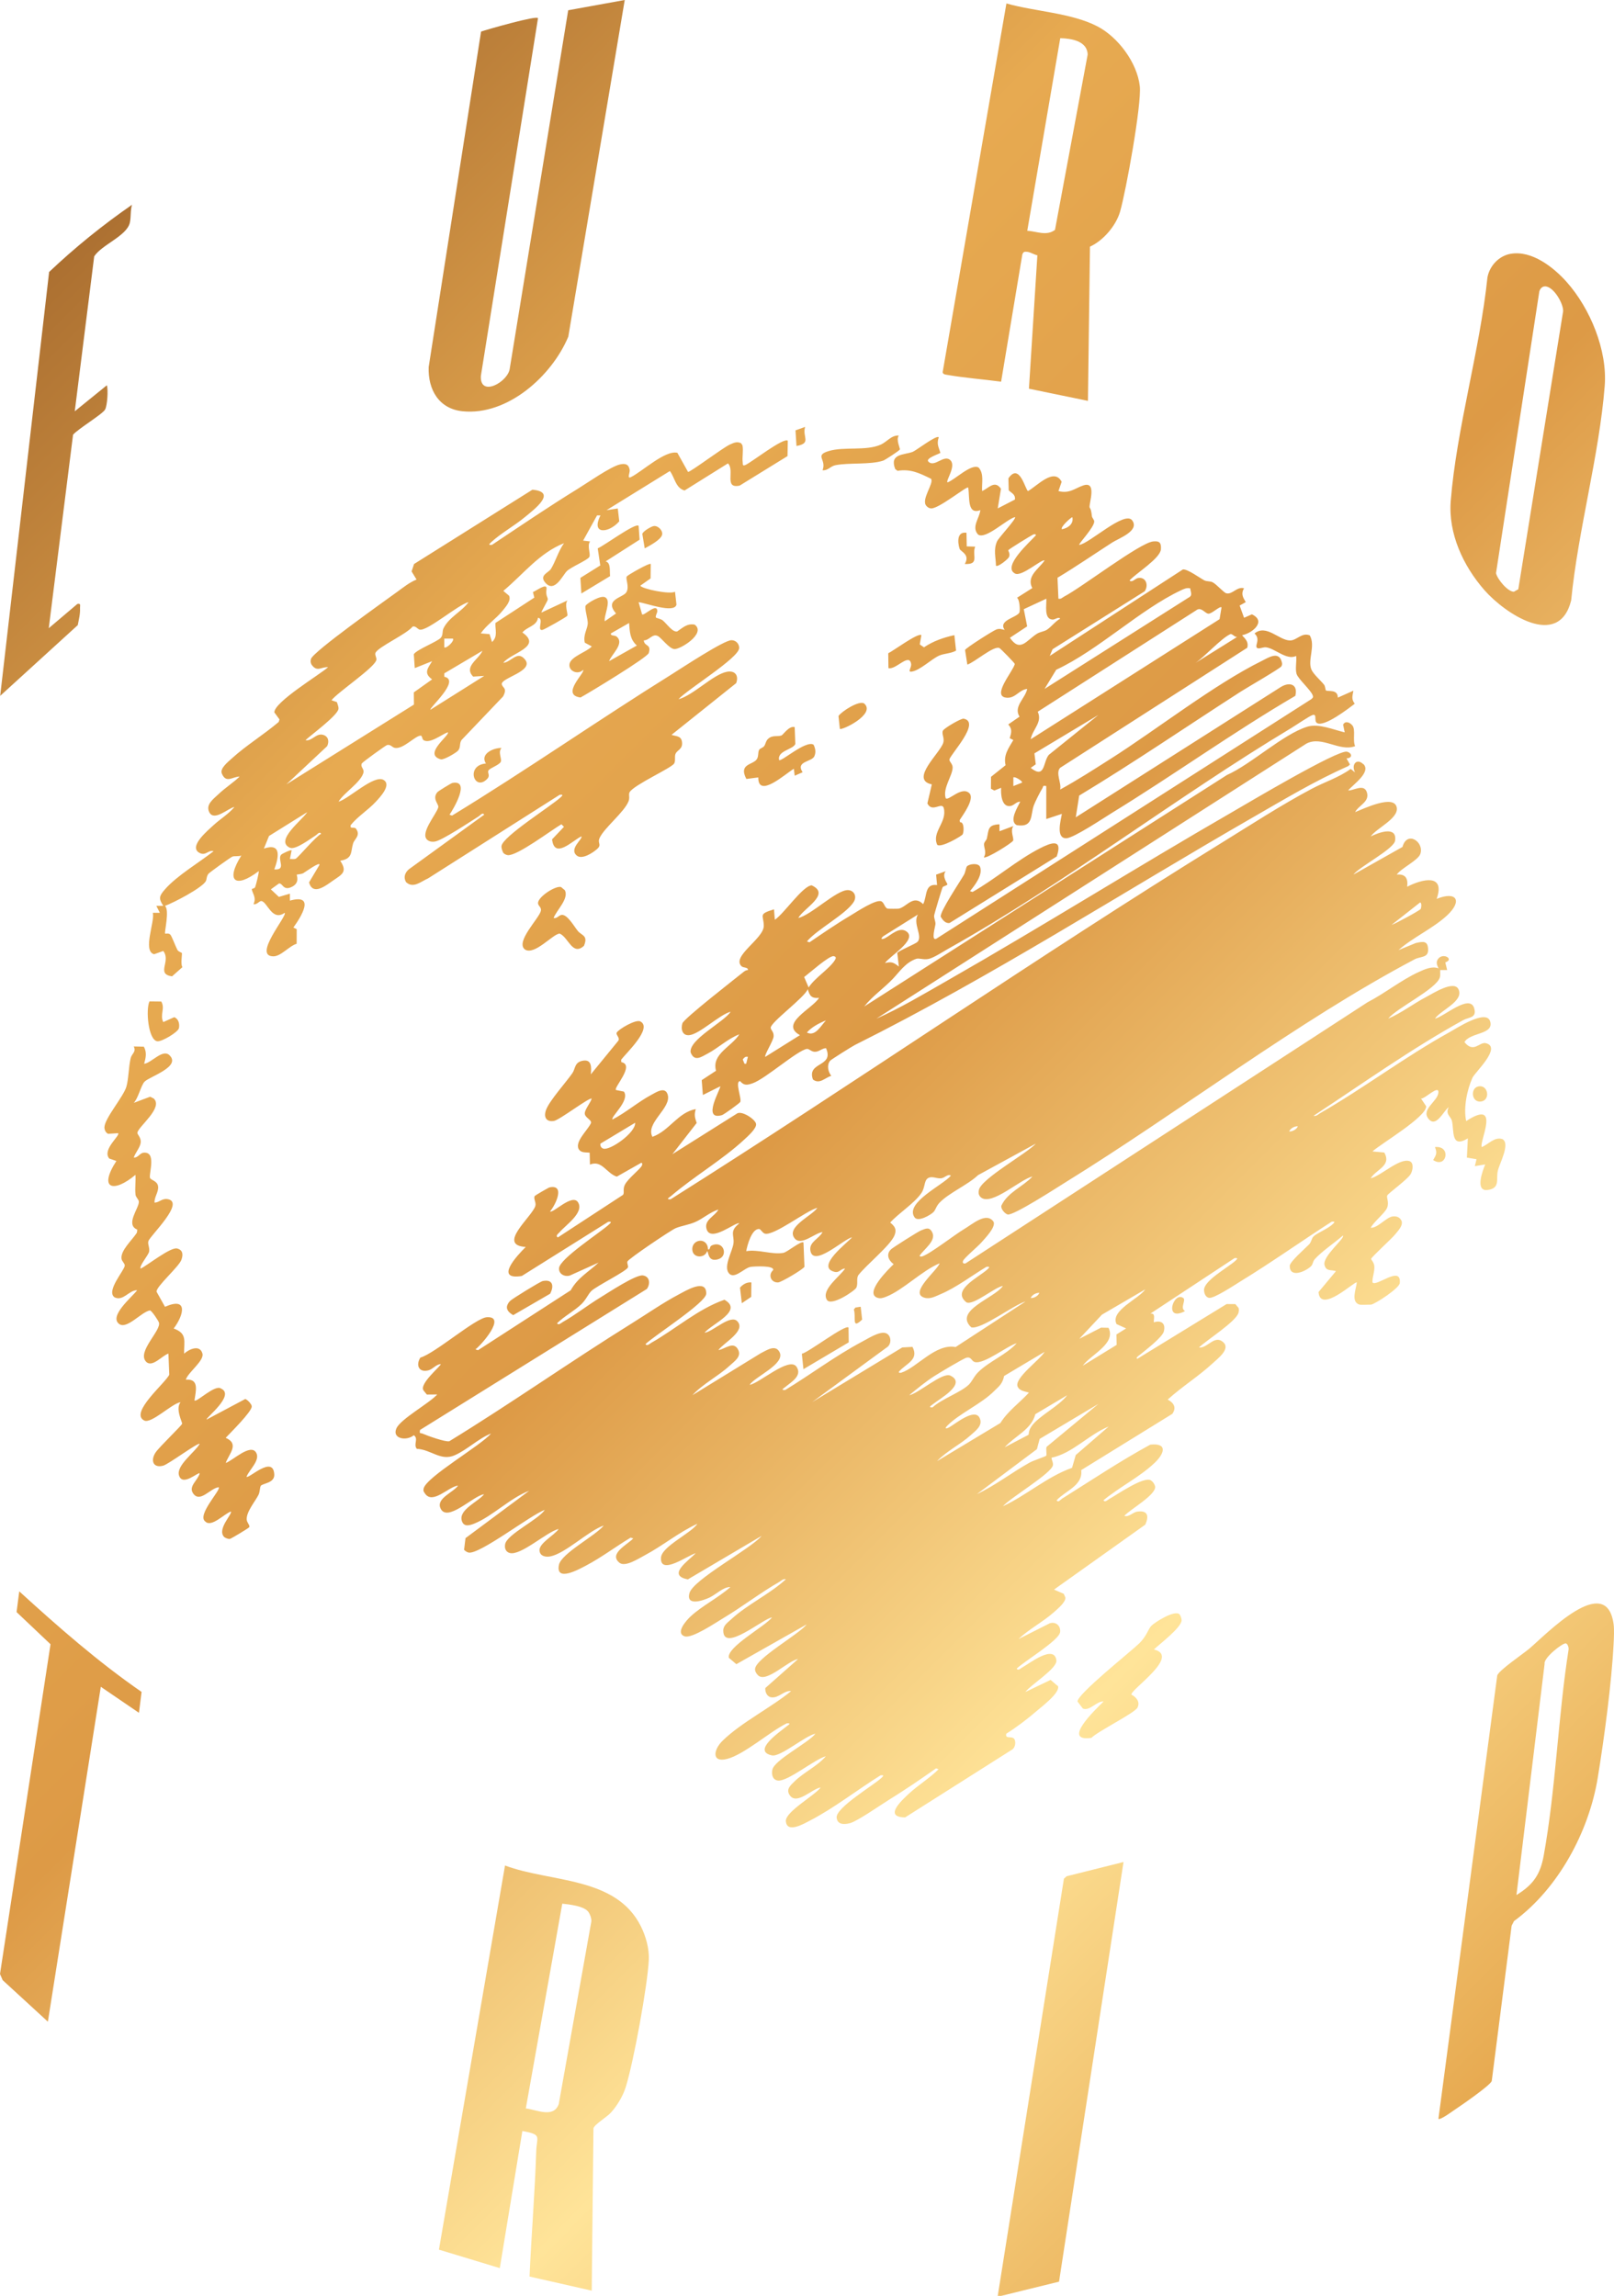 <?xml version="1.0" encoding="UTF-8"?>
<svg id="Layer_1" data-name="Layer 1" xmlns="http://www.w3.org/2000/svg" xmlns:xlink="http://www.w3.org/1999/xlink" viewBox="0 0 733.15 1042.78">
  <defs>
    <style>
      .cls-1 {
        fill: url(#linear-gradient);
      }
    </style>
    <linearGradient id="linear-gradient" x1="732.92" y1="890.15" x2="-5.7" y2="151.53" gradientUnits="userSpaceOnUse">
      <stop offset="0" stop-color="#e7aa51"/>
      <stop offset=".24" stop-color="#ffe499"/>
      <stop offset=".51" stop-color="#dd9a46"/>
      <stop offset=".76" stop-color="#e7aa51"/>
      <stop offset="1" stop-color="#ac7031"/>
    </linearGradient>
  </defs>
  <path class="cls-1" d="M732.98,737.75c.31,2.3.12,6.22,0,8.67-.89,17.89-4.26,42.89-7.2,60.97-3.98,24.48-17.93,50.43-38.07,65.18l-1.06,2.09-9.04,70.56c-.86,2.1-13.98,11.14-16.88,13.07-1.15.77-6.51,4.74-7.34,4.08l26.73-201.44c1-2.48,11.69-9.7,14.62-12.17,7.39-6.22,34.95-35.13,38.24-11.02ZM688.85,860.71c7.56-4.64,10.8-9.24,12.38-17.95,5.49-30.33,6.49-63.03,11.3-93.61.1-.87-.44-2.57-1.25-2.73-1.44-.29-10.2,6.57-9.65,9.25l-12.79,105.04ZM454.79,1042.78l26.27-6.46,29.29-190.6-25.86,6.47-1.22,1.14-30.05,189.45h1.58ZM619.29,347c3.74,3.71-4.77,9.39-6.89,12.02,2.53.13,7.26-3.3,8.53.95s-3.76,5.77-5.38,8.89c3.69-1.44,18.04-8.41,18.94-1.91.68,4.89-9.32,9.3-11.84,12.95,3.4-1.69,12.05-5,11.06,1.93-.55,3.79-16.09,11.76-18.94,15.41l22.3-12.56c2.06-7.6,9.94-2.29,8.12,3.14-1,2.98-8.74,6.51-10.72,9.42,4.03-.39,5.19,1.8,4.73,5.52,6.57-3.42,17.51-6.24,13.39,5.51,8.98-3.66,11.91.82,4.74,7.5-6.29,5.87-15.55,9.99-22.07,15.76l7.83-3.2c3.52-.81,5.63-1.1,5.62,3.22-.02,3.53-3.55,2.81-6.11,4.16-53.38,28.23-106.73,69.24-158.72,101.36-3.76,2.33-23.58,15.19-26.17,14.54-1.2-.31-3.26-2.59-2.83-4.04,2.86-6.05,9.67-8.51,14.09-13.18-5.32,1.05-18.38,13.37-23.32,9.52-1.13-.96-1.27-2.04-.99-3.43,1-5.07,21.73-16.55,25.89-21.07l-26.26,14.32c-4.72,4.47-13.13,8.01-17.47,12.48-1.59,1.64-1.8,3.3-2.79,4.3-1.22,1.25-7.21,4.87-8.7,2.25-4.25-6.56,13.11-14.57,16.61-18.78-1.38-.96-2.75,1-4.4,1.19-2.24.26-4.2-1.26-6.16.04-1.66,1.25-1.15,4.2-2.84,6.66-3.2,4.69-10.28,9.11-14.17,13.4,2.11,1.73,3.07,3.1,1.93,5.88-1.91,4.65-13.11,13.61-16.51,18.17-.84,1.74.02,3.79-.79,5.52-.66,1.41-11.49,8.73-13.41,5.52-2.76-4.61,6.05-10.66,8.28-14.19-2.14.04-2.47,2.13-4.94,1.46-8.51-2.32,6.02-13.19,8.1-15.64-3.54.57-17.81,14.13-18.94,5.85-.52-3.79,4-5.22,5.54-8.22-3.43.29-9.73,6.53-12.68,2.83-4.1-5.16,8.13-10.35,10.32-13.86-4.92,1.21-19.78,12.89-23.86,11.71-1.08-.31-1.84-2.01-2.52-2.08-3.4-.31-5.49,7.44-5.92,10.06,5.37-.97,11.83,1.72,16.91.75,1.7-.32,8.18-5.7,9.09-4.69l.45,11.02c-.59,1.15-10.47,7.03-11.95,7.11-3.23.18-4.72-3.4-2.3-5.56.83-2.24-8.63-1.75-10.2-1.5-2.98.48-7.52,6.01-9.96,2.79s1.79-9.95,2.18-13.57-1.96-5.39,2.61-8.96c-1.29-1.07-12.95,8.94-14.84,2.58-1.25-4.21,3.74-5.75,5.38-8.89-3.79,1.18-6.92,4.08-10.49,5.66-3.01,1.33-6.46,1.74-8.99,2.84-2.19.95-21.39,13.86-21.85,15.11-.29.79.45,1.9.23,2.65-.5,1.69-14.38,8.52-16.64,10.75-1.42,1.4-2.35,3.87-4.5,5.96-3.19,3.1-7.82,5.49-11.04,8.67.6,1.16,1.9-.17,2.59-.56,5.74-3.24,11.46-7.73,17.17-11.2,3.59-2.18,15.95-10.38,19.19-9.94s3.45,3.86,1.83,6.14l-103.05,64.04c-.32,2.01.17,1.22,1.1,1.64,2.05.92,10.63,3.99,12.23,3.47,28.04-17.18,54.96-36.16,82.88-53.53,6.87-4.28,14.41-9.51,21.47-13.21,2.97-1.56,12.52-7.42,12.33-.23-.11,4.02-23.64,19.07-27.56,22.84.6,1.16,1.9-.17,2.59-.56,10.98-6.21,21.21-15.36,33.23-19.56,8.91,5.02-5.76,10.97-9.03,14.99,3.75-.39,11.86-8.66,14.98-5.14,3.92,4.42-6.51,9.83-8.68,13.02,3.15-.5,7.02-4.4,9.07.03,1.4,3.03-1.89,5.13-3.96,7.05-5.16,4.77-12.1,8.2-16.92,13.41l31-19.04c2.7-1.34,6.78-4.24,8.63-.45,2.6,5.34-11.24,11.06-13.62,14.76,4.26-.53,18.09-13.12,21.33-8.13,2.65,4.08-2.45,6.85-5.04,9.06-.69.59-2.56,1.54-.15,1.43,11.67-7.07,22.78-15.51,34.85-21.9,2.69-1.42,7.9-4.79,10.7-3.97,2.56.75,2.93,4.56,1.01,6.23l-34.33,25.16,40.95-24.84,4.64-.26c3.14,5.97-3.05,7.57-6.19,11.32-.12.59.77.51,1.16.38,6.99-2.25,15.62-13.39,24.61-11.62l31.75-20.68c-5.19,1.39-20.15,12.93-24.65,11.71-8.12-7.66,10.7-13.28,14.41-18.8-3.81.62-13.2,8.86-16.52,7.5-7.19-5.51,5.56-11.4,9.44-14.99,1.02-.94,1.31-1.37-.39-1.19-6.51,3.89-13.8,9.47-20.73,12.37-2.38.99-4.79,2.47-7.48,1.66-7.17-2.16,5.95-12.42,6.92-15.62-7.94,3.26-16.65,12.19-24.24,15.16-1.34.52-2.52.97-3.98.51-6.21-2.08,5.17-13.19,7.34-15.27-2.38-1.75-3.54-4.47-1.21-6.74.86-.83,12.24-8.03,13.52-8.54,2.29-.91,3.93-1.85,5.26.92,1.79,3.73-3.75,7.52-5.73,10.43-.12.59.77.51,1.16.38,3.66-1.18,14.65-9.81,19.09-12.44,3.75-2.22,10.05-7.9,13.28-3.3,1.17,2.39-3.8,7.46-5.55,9.46-1.59,1.82-7.7,6.93-8.28,8.28-.41.97.18,1.48,1.16,1.16l182.52-118.55c7.74-3.98,15.43-10.19,23.28-13.76,2.78-1.27,5.96-2.75,8.97-1.68.17-.15-1.75-2.34-.07-4.39,2.32-2.85,7.36.32,3.18,1.69l.84,3.49h-3.16c-.06,1.08.15,2.33-.17,3.36-1.63,5.3-19.32,13.72-23.47,18.7,6.12-2.58,11.45-6.8,17.32-9.86,2.95-1.54,12.51-7.71,14.6-3.53,2.74,5.46-8.26,9.65-10.65,13.4,3.97-.79,15.81-11.5,17.81-4.73,1.32,4.5-2.5,4.03-4.95,5.38-23.49,12.95-45.63,28.78-68.02,43.49,1.33.27,2.08-.68,3.07-1.25,19.76-11.35,38.58-25.62,58.65-36.71,3.17-1.75,16.93-10.81,18.54-4.82s-9.1,4.79-11.71,9.29c4.19,5.25,6.83-.21,9.69.49,7.5,1.84-4.91,13.17-6.07,15.74-2.47,5.49-4.14,13.73-2.83,19.63,16.23-10.55,5.64,9.91,7.09,11.82,3.05-1.24,5.88-4.89,9.45-3.58,3.54,2.2-1.42,11-2.18,14.4-.86,3.83,1.23,7.92-4.66,8.67s-2.12-9.08-1.05-11.61l-4.73.78.78-3.14-4.38-.74.43-8.72c-7.95,4.8-6.11-3.79-7.27-8.09-.54-2.01-3.09-2.92-1.4-6.1-2.37,1.64-5.88,9.92-9.39,5.05-3.04-4.23,4.44-7.72,4.69-11.73.23-3.66-6.28,3.11-7.9,2.76l2.35,3.51c.13,4.87-20.33,16.85-24.41,20.52l5.39.5c3.37,6.1-3.61,7.53-6.19,11.7,4.61-1.02,13-9.32,17.62-7.79,2.1.69,1.51,4.22.55,5.87-1.44,2.5-10.19,8.69-10.67,9.76-.39.86.94,3.09-.03,5.54s-6.01,6.28-7.46,9.1c3.28.12,6.98-4.71,9.91-5.14,1.88-.27,3.42.38,4.16,2.15.6,2.16-1.72,4.42-3.07,6.11-1.44,1.82-10.8,10.27-10.82,11.04,0,.26,1.3,1.6,1.45,3.15.27,2.64-.95,4.93-.84,7.49,1.65,2.28,13.18-8.06,12.42.3-.21,2.35-10.9,9.36-13.01,9.8-.25.05-4.93.1-5.18.03-4.29-1.17-1.56-7.24-1.35-10.11-.67-.87-16.64,14.48-17.37,4.37l7.92-9.5c-2.23-.74-4.42.23-5.19-2.74-1.05-4.03,9.45-12.22,8.34-13.42-3.69,3.24-9.48,7.1-12.68,10.62-1.24,1.37-.77,2.36-1.93,3.44-2.55,2.36-9.54,5.34-9.54-.27,0-1.9,7.08-7.99,8.83-9.81.99-1.03,1.05-2.63,1.96-3.56,1.55-1.58,6.38-3.4,8.65-5.53,1.01-.95,1.32-1.36-.39-1.18-13.87,8.9-27.39,18.54-41.45,27.12-2.53,1.55-12.17,7.99-14.35,7.45-1.53-.37-2.11-2.03-2.18-3.42-.21-4.39,10.88-10.3,14.24-13.41,1.02-.94,1.31-1.37-.39-1.19l-38.23,25.2c2.44-.3,1.5,2.11,1.57,3.96,3.31-1.08,5.5.41,4.55,4.13-.68,2.68-8.26,8.46-10.78,10.53-.33.27-2.3,1.49-1.26,1.9l40.56-24.87,3.96.02,1.47,1.76c.23.68.13,1.32,0,2.01-.78,3.98-14.64,12.65-18.01,15.96,4.07.36,7.08-6.02,11.07-2.4,3.34,3.04-2.38,7.29-4.76,9.5-6.39,5.93-14.03,10.65-20.49,16.54,2.71,1.43,4.11,3.59,2.11,6.47l-41.41,25.57c.88,7.04-7.14,9.33-11.15,13.68.73,1.26,1.77-.29,2.44-.71,13.28-8.31,26.31-17.05,40.09-24.54,8.09-.87,6.39,4.09,1.97,8.28-6.88,6.51-15.92,10.95-23.22,16.97.62,1.18,1.9-.18,2.59-.56,3.47-1.92,15.86-10.54,18.96-8.45,1,.67,1.65,1.67,1.92,2.83.35,3.84-11.46,10.37-14.01,13.28,2.1.71,3.72-1.63,5.97-1.94,4.69-.65,5.32,2.02,3.53,5.94l-41.44,29.49,4.42,1.9.75,1.7c.17,2.14-3.52,5.14-5.18,6.63-4.84,4.33-11.34,7.7-16.13,12.24l14.18-7.16c2.76-.91,5.07,1.1,4.74,3.98-.44,3.79-16.42,13.34-19.71,16.58.62,1.18,1.9-.18,2.59-.56,3.12-1.72,14.44-10.62,15.42-3.19.49,3.67-11.76,11.16-14.08,14.38l11.45-5.49,3.41,2.91c.78,3.05-7.37,9.18-9.76,11.24-4.16,3.59-9.1,7.36-13.77,10.28-.71,2.9,3.03.5,3.85,2.85.49,1.39.13,3.35-1.06,4.28l-48.76,30.9c-9.82-.13-1.74-7.55,1.82-10.86,4.15-3.86,9.39-6.99,13.4-11.03l-1.17-.38c-7.1,5.01-14.36,9.94-21.75,14.51-3.78,2.34-13.83,9.38-17.24,10.34-2.59.73-5.88.82-6.16-2.52-.37-4.52,16.73-14.61,20.33-17.99,1.01-.95,1.32-1.36-.39-1.18-10.49,6.53-21.26,15-32.19,20.62-2.61,1.34-10.33,5.91-10.81.21-.36-4.28,13.26-11.74,15.8-15.32-3.92.56-10.95,8.3-14.11,3.43-1.73-2.67.49-4.45,2.27-6.21,4.12-4.07,10.37-6.9,14.2-11.4-4.99,1.32-17.19,11.44-21.64,11.05-2.54-.22-3.12-2.72-2.65-4.96.93-4.45,16.33-12.12,19.56-16.33-4.53.83-15.88,10.71-19.79,9.85-9.43-2.05,4.28-11.11,6.65-13.15.69-.59,2.57-1.54.15-1.43-7.67,3.73-19.37,14.22-27.2,16.2-7.06,1.79-6.19-4.2-1.96-8.31,8.61-8.36,21.69-14.83,31.1-22.49-3.17-.49-5.62,3.32-9.04,2.8-1.92-.29-2.86-2.44-2.67-4.21l14.86-13.16c-4.35.59-14.26,10.87-18.07,7.47-.8-.72-1.57-1.91-1.46-3.02.47-4.9,20-15.72,23.47-20.21l-31.96,18.08-3.4-2.88c-1.22-4.81,16.7-14.48,19.59-18.35-3.8.33-22.21,16.24-22.14,5.9.01-2.3,2.12-3.68,3.65-5.09,7.36-6.79,17.38-11.33,24.8-18.15-1.33-.28-2.08.68-3.07,1.25-8.54,4.9-16.85,11.32-25.36,16.41-3.39,2.02-14.23,9.37-17.55,8.26-4.43-1.48.84-7.32,2.64-8.99,5.22-4.87,12.72-8.56,18.13-13.39-3.27-.05-6.47,3.33-9.44,4.75-2.78,1.33-10.87,4.18-9.15-2.01s27.91-20.11,32.78-25.98l-33.51,19.76c-9.78-1.85.36-8.53,3.56-11.87-3.14.65-16.25,10.39-15.77,2.03.3-5.14,13.68-11.08,16.56-15.43-8.45,3.86-15.73,9.97-23.9,14.31-2.8,1.49-8.92,5.51-11.52,3.41-5.03-4.06,3.5-8.19,6.26-11.04l-1.16-.38c-6.82,4.08-13.32,9.05-20.37,12.74-2.95,1.54-13.83,7.69-12.23-.34,1.04-5.24,16.79-13.35,20.37-17.91-7.1,2.5-17.32,12.64-24.23,14.03-2.23.45-4.76-.11-4.97-2.65-.27-3.36,6.96-7.07,8.71-9.8-5.39,1.26-17.3,12.36-22.29,10.9-1.84-.54-2.36-2.3-2.02-4.01.87-4.49,15.11-11.13,18.01-15.55-6.13,2.09-29.96,20.61-34.7,19.36-.73-.19-1.44-.69-1.97-1.23l.65-5.3,28.92-21.5c-8.48,3.15-16.78,11.63-24.9,14.88-2.13.85-4.8,1.71-5.7-1.27-1.52-5.09,7.52-8.66,10.11-12.04-4.78.49-17.13,13.48-19.91,6.07-1.63-4.33,6.17-7.05,8.09-10.01-4.31.46-11.55,8.81-15.03,3.57-.56-.84-.84-1.07-.61-2.2,1.04-5.2,26.28-19.71,30.62-25.02-5.83,2.33-10.82,7.4-16.51,9.88-6.36,2.77-10.65-2.59-17.21-2.94-1.67-2.04.96-4.59-1.36-6.16-3.32,2.77-10.01,1.61-7.89-3.12,1.92-4.29,14.97-11.41,18.54-15.4l-4.72.04-1.45-1.78c-2.38-2.97,8.31-11.56,7.74-12.04-2.11.09-3.48,2.25-5.5,2.8-4.34,1.19-5.95-2.22-3.74-5.76,6.59-1.85,25.09-18.02,30.2-18.34,9.16-.57-2.66,12.79-5.18,14.6l1.17.38,42.13-27.23c3.11-5.67,8.08-8.3,12.65-12.57l-13.07,5.89c-2.41.71-5.14-.75-4.89-3.4.41-4.36,18.76-16.17,22.7-19.81,1.02-.94,1.31-1.37-.39-1.19l-39.24,24.6c-12.66,2.04-2.16-9.31,1.79-13.18-13.22-.81,2.65-13.49,4.34-18.55.54-1.61-.95-3.39-.27-4.56.2-.34,6.28-3.86,6.76-3.96,7.29-1.49,2.63,8.15.21,10.91,1.19,1.11,10-8.19,12.67-4.19,3.05,4.7-5.66,10.45-8.34,13.65-.52.62-2.07,1.58-.79,2.37l29.59-19.33c.77-.86-.19-2.51.85-4.58,1.49-2.98,6.97-7.01,7.78-8.8.19-.42.15-1.33-.38-1.17l-11.05,6.26c-4.7-1.47-6.75-7.68-12.2-5.48l-.13-5.4c-1.9-.23-3.91.21-5.03-1.69-1.74-3.41,4.31-8.71,5.63-11.78.39-1.49-2.79-2.39-2.83-4.35-.03-1.74,2.61-4.86,3.14-6.71-.88-.84-14.57,9.69-17.14,10.11-3.63.59-4.8-1.87-3.52-5.17,1.6-4.15,8.95-12.3,11.88-16.5,1.43-2.06.91-4.92,4.64-5.66,4.31-.86,4.02,3.17,3.75,6.18l12.44-15.21c1.01-1.38-1.18-2.69-.68-3.73.74-1.52,8.66-6.16,10.7-5.12,5.85,2.97-6.54,14.54-8.66,17.38l.04,1.12c6.41,1.24-3.58,11.61-2.42,12.66l3.6.73c2.92,4-6.2,11.57-5.17,12.67,6.02-3.1,11.69-8.01,17.59-11.17,2.29-1.22,6.34-4,7.49-.09,1.8,6.13-10.24,12.79-6.95,19.13,7.7-2.7,11.54-11.09,19.69-12.6-.76,2.63-.43,3.85.42,6.31l-11.05,14.19,29.53-18.58c2.29-1.17,8.33,2.85,8.51,4.91s-3.78,5.53-5.33,6.98c-9.97,9.25-22.98,16.82-33.37,25.74-.69.59-2.57,1.54-.15,1.43,84.03-52.97,165.77-109.72,250.29-161.9,13.32-8.22,27.11-17.2,40.9-24.52,5.92-3.14,12.39-5.16,17.76-9.06l1.95,1.58c-1.85-3.66.87-6.59,3.74-3.74ZM645.33,412.85c.3-.56.55-2.67-.22-2.99l-13.01,10.24c1.88-.62,12.87-6.58,13.23-7.25ZM272.75,519.43c-.21,1.03.32,1.96,1.31,2.27,3.09.94,14.76-7.27,14.44-11.74l-15.75,9.47ZM589.55,511.55c-1.41-.09-3.36.88-3.94,2.35,1.41.09,3.36-.88,3.94-2.35ZM520.2,585.64l-19.65,11.47-10.29,10.98,9.9-5.09,3.38.08c3.6,7.21-8.02,12.14-11.71,17.22l15.4-9.46-.09-4.73,4.39-2.75-4.34-1.96c-3.08-6.09,10.23-11.51,13.02-15.76ZM472.13,587.21c-1.41-.09-3.36.88-3.94,2.35,1.41.09,3.36-.88,3.94-2.35ZM461.88,610.07c-4.42,1.23-14.95,9.77-19.14,8.55-1.5-.44-1.49-2.48-3.72-1.95-1.43.34-12.53,7.01-14.6,8.34-3.94,2.53-7.79,5.71-11.41,8.68,4.2-.73,15.08-10.63,18.69-8.89,7.7,3.71-5.06,10.61-7.92,12.98-.7.58-2.54,1.56-.15,1.43,4.05-3.79,12.86-6.81,16.47-10.33,1.58-1.53,2.25-3.74,4.42-5.83,5.14-4.94,12.54-7.71,17.34-12.99ZM474.49,614.01l-18.39,10.96c-.67,3.38-2.1,4.54-4.45,6.78-5.68,5.8-15.9,10.27-21.3,15.74-1.55,1.57-.5,1.52.8.8,2.8-1.56,11.53-8.87,13.8-4.34,1.73,3.46-1.74,5.84-3.97,7.86-4.69,4.26-10.92,7.19-15.34,11.84l28.78-17.32c3.42-5.47,8.66-9.11,12.98-13.81-1.75-.57-4.32-.72-5.16-2.78-1.56-3.85,10.35-12.25,12.25-15.73ZM484.74,633.72l-14.45,8.59c-1.71,6.97-9.43,10.01-13.92,15.04l10.86-5.69c.18-1.62.37-2.43,1.3-3.81,3.11-4.63,12.66-9.2,16.21-14.13ZM498.92,637.66l-26.66,15.89-1.25,4.66-27.25,20.42c8.4-3.99,15.8-9.79,23.9-14.31,1.65-.92,7.28-2.79,7.54-3.1.47-.57-.26-3.05.24-4.09l23.49-19.47ZM503.65,647.9c-9.04,3.63-16.54,12.26-26.01,14.19.08,1.15.82,2.17.65,3.37-.5,3.68-19.47,14.89-22.72,18.68,10.84-5.07,20.09-13.45,31.4-17.46l1.68-5.8,14.99-12.98ZM357.85,200.21l-.13,6.95-21.71,13.39c-7.34,1.62-2.1-6.93-5.34-10.08l-19.7,12.31c-4.12-1.1-4.45-5.9-6.68-8.84l-28.79,17.79,5.13-.79.66,5.84c-4.59,5.36-13.08,6.34-8.53-2.68h-1.56s-6.31,11.44-6.31,11.44l3.14.38c-1.49,2.04.42,5.82-.35,7.08-.92,1.51-8.3,4.52-10.2,6.41s-5.47,9.87-9.58,5.46c-3.31-3.55,1.25-4.71,2.33-6.41,2.03-3.22,3.52-8.43,5.98-11.75-11.29,4.48-18.53,14.15-27.58,21.67l2.6,2.18c1.12,2.25-1.61,5.18-2.99,6.89-2.9,3.62-7.21,6.34-9.86,10.23l4,.34,1.12,3.6c2.77-2.61,1.36-5.52,1.54-8.66l17.66-11.52-.62-2.57c1.09-.19,6.62-4.53,6.17-1.34s.61,3.62.57,4.76c-.02.66-3.12,5.68-2.86,5.92l11.82-5.5c-1.51,1.83.34,6.23-.09,6.97-.32.57-10.48,6.31-11.33,6.44-2.69.4.95-5.2-1.97-5.53-.61,3.83-4.99,4.04-7.09,6.69,9.33,6.51-5.37,9.3-8.68,13.78,3.74-.39,6.36-5.79,9.85-1.53,4.35,5.32-11.03,8.37-10.53,11.23.32,1.8,2.68,1.62.58,5.57l-18.85,19.76c-1.07,1.47-.33,3.3-1.53,4.77-.83,1.02-6.58,4.39-7.9,4.03-8.37-2.33,4.4-11.07,3.17-12.3-2.81,1-8.22,5.44-11.06,3.55-.6-.4-.57-2.01-1.19-2.02-2.55-.05-7.84,6.2-11.73,5.58-1.36-.22-1.98-1.74-3.62-1.3-.69.19-11.15,7.75-11.48,8.38-.71,1.86,1.38,2.37.67,4.48-1.49,4.38-8.74,8.78-11.24,12.86,4.58-1.18,16.2-12.49,20.5-9.86,3.69,2.26-1.66,7.84-3.54,9.88-3.51,3.81-8.13,6.57-11.43,10.64-.48,2.02,1.67.58,2.43,1.63,2.2,3.05-.66,4.63-1.3,6.59-1.22,3.8.02,7.01-5.87,7.94,3.45,5.16.74,6.23-3.22,8.98-3.45,2.4-9.2,7.03-10.95.88l4.7-7.91c.61-1.95-6.77,3.43-7.34,3.72-.91.47-2.8.54-2.91.65-.25.24,1.75,3.81-2.58,5.7-3.71,1.62-3.82-1.94-5.54-1.68l-3.68,2.66,3.65,3.43,5-1.47v3.16c11.75-3.28,5.15,7.28,1.58,12.23l1.52.71-.03,6.65c-3.4,1.02-7.12,5.72-10.57,5.71-9.55-.05,6.46-18.43,5.14-19.77-5.8,4.12-7.91-5.12-10.63-5.34-.88-.07-2.15,1.87-3.55,1.39,1.48-2.92-.51-4.89-.76-6.73-.05-.34,1.25-.31,1.51-.94.36-.9,1.89-6.95,1.61-7.3-10.66,8.13-15.19,4.51-7.87-7.09-1.09.49-3.2.15-4.02.47-.9.34-10.45,7.22-10.93,7.83-.96,1.22-.7,2.55-1.26,3.46-1.94,3.11-14.5,9.66-18.47,11.1,2.18,2.02-.39,12.12.05,12.58.18.19,1.59-.38,2.39.51.66.73,2.37,5.39,3.2,6.92.48.88,1.76,1.06,2.03,1.43.21.29-.69,5.24.25,6.39l-4.73,4.19c-7.44-1.07-.32-6.85-3.98-11.53l-4.16,1.48c-5.35-1.4.4-14.77-.56-18.82h3.16s-1.58-3.14-1.58-3.14l3.15-.02c-2.31-3.42-1.76-4.61.77-7.5,5.46-6.25,15.5-12.14,22.08-17.32-2.4-.73-3.48,2.23-6.3.82-5.49-2.76,3.84-10.36,6.29-12.65,2.92-2.72,6.91-5.1,9.47-8.26-2.92.59-9.24,6.74-11.43,2.36-1.76-3.52,2.02-6.07,4.33-8.29,2.79-2.67,6.64-5.14,9.46-7.87-3.24,0-6.14,3.31-8.09-1.42-.95-2.32,2.93-5.33,4.57-6.83,6.4-5.86,14.61-10.87,21.28-16.56l.35-1.16-2.33-3.18c-.13-4.67,20.43-17.02,24.41-20.52-3.15-.24-4.95,2.41-7.51-1.18-.5-.83-.52-1.68-.26-2.59.92-3.27,33.72-26.49,39.04-30.37,2.79-2.03,5.69-4.38,8.91-5.68l-2.25-3.69,1.11-3.36,53.76-33.75c11.54.98.76,8.98-3.38,12.42-4.72,3.92-10.96,7.37-15.36,11.44-1.02.94-1.31,1.37.39,1.18,12.93-8.61,25.85-17.4,39.09-25.54,4.33-2.66,14.82-10.03,19.04-10.98,2.39-.54,3.97-.13,4.41,2.42.22,1.26-1.34,4.24.51,3.36,5-2.39,15.62-12.44,21.16-11.06l4.85,8.68c1.13.08,15.9-11.07,19.04-12.46,1.71-.75,3.16-1.51,5.06-.57l.62.96c.48,2.5-.21,5.34.11,7.78.1.79-.2,1.71,1.17,1.16,2.63-1.06,17.46-12.78,19.32-11.02ZM212.85,273.51c-4.66,1-18.72,13.29-22.25,12.46-.93-.22-1.81-1.85-3.2-1.35-2.68,3.37-15.14,8.98-16.77,11.75-.58.98.56,2.28.32,3.39-.76,3.47-17.46,14.55-20.36,18.29l2.44.85c.3.96.82,2.06.72,3.06-.32,2.94-12.26,11.71-14.98,14.21,2.8.68,4.76-3.25,7.9-2.43,2.49.65,2.97,2.97,1.93,5.17l-18.51,17.34,57.95-36.24-.07-5.53,8.31-5.91c-3.98-2.88-2.01-4.95.01-8.27l-7.88,3.15-.44-6.3c1.29-2.11,10.72-5.71,12.27-7.48,1.11-1.26.55-2.94,1.22-4.3,2.48-5.05,8.15-7.46,11.38-11.87ZM205.75,290.06h-3.93s0,3.94,0,3.94c.73.84,4.74-2.83,3.93-3.94ZM219.16,295.58l-17.33,10.25v1.55c7.59,1.56-7.08,14.28-6.31,14.98l24.43-15.37-5.01.32c-4.46-4.54,2.52-7.77,4.22-11.74ZM139.56,368.88l-17.36,10.82-2.33,5.72c8.18-2.77,6.72,4.06,4.73,9.46,5.76.44,1.18-4.62,3.13-6.69.45-.47,4.38-2.35,4.74-1.97l-.78,3.93c.84-.04,1.86.19,2.63-.12.98-.39,9.17-10.18,11.55-11.31-.73-1.26-1.77.29-2.44.71-2.5,1.57-9.24,6.71-11.71,5.62-7.17-3.16,5.76-12.74,7.85-16.18ZM594.96,288.59c2.71,4.77-1.06,11.11.71,15.45.85,2.1,4.25,5.04,5.74,6.9.64.8.6,2.4.88,2.64.8.67,5.44-.73,5.41,3.28l7.07-3.15c-.41,2.4-1.02,3.8.61,5.92-2.76,2.14-14.13,10.92-17.21,8.72-1.4-1,.25-4.19-1.9-3.6-1.37.38-7.85,4.8-9.8,5.97-52.33,31.42-103.07,70.73-155.86,100.28-2.33,1.3-6.54,4.1-8.88,4.56s-4.23-.5-5.51-.07c-4.89,1.64-7.69,5.99-10.65,9.09-4.2,4.41-9.24,7.79-13.02,12.58l164.77-105.15c11.09-4.94,25.36-18.44,36.4-21.91,5.21-1.64,11.91,1.33,17.11,2.54l-.73-3.5c1.02-2.03,3.27-.89,4.25.4,1.53,2,0,6.66,1.2,9.36-7.12,2.7-15.05-4.83-22.08-1.18l-195.4,124.96c11.04-4.9,21.55-11.2,32.05-17.2,43.63-24.91,86.24-51.64,129.76-76.73,6.69-3.86,47.92-28.4,51.99-27.33,2.28.6,2.71,2.88-.23,3.05l1.56,2.75-.78.76c-14.92,6.57-28.96,15.02-43.07,23.13-60.33,34.7-118.76,72.42-181,103.51-1.29.65-10.91,6.67-11.31,7.2-1.57,2.09-.85,4.93.55,6.84-2.77.77-5.27,3.99-8.32,1.64-2.92-8.22,9.8-5.47,5.95-14.23-1.88.05-3.15,1.7-5.13,1.65-1.59-.04-2.57-1.45-3.57-1.3-4.31.64-18.82,13.57-24.6,15.59-2.34.82-3.96,1.19-5.7-.95-2.56-.03.8,7.96.04,9.44-.3.6-7.43,5.73-8.31,5.99-9.47,2.72-.21-12.47-.8-13.08l-7.87,3.94-.53-6.75,6.5-4.27c-2.11-7.65,7.08-10.87,10.58-16.55-5.26,2.02-9.55,6.21-14.44,8.79-2.94,1.55-5.96,3.8-7.67-.56-.9-5.86,15.16-13.77,18.17-18.49-5.16,1.37-14.1,10.22-18.83,10.65-3.13.29-3.87-2.78-3.08-5.37.66-2.18,24.05-20.33,27.84-23.4.53-.43,1.23-.81,1.94-.81.06-1.4-2.08-.88-2.96-1.75-4.58-4.54,10.18-12.52,10.14-18.32-.03-4.98-2.74-5.26,4.64-7.5l.39,4.72c4.12-2.67,12.54-15.27,16.7-15.63,8.93,4.03-3.61,10.36-6.06,14.84,5.79-1.29,17.31-12.7,22.48-12.67,2.83.02,4.23,2.76,2.79,5.22-3.26,5.56-16.84,12.62-21.33,18.1l1.17.38c6.1-4.14,12.25-8.39,18.6-12.14,2.6-1.54,11.78-7.68,14.11-6.42,1.23.67,1.44,2.88,2.74,3.28.25.07,4.67.11,5.15,0,3.61-.85,6.52-6.49,11.02-2.04,1.89-3.72.56-9.43,6.32-8.67l-.44-4.72,4.37-1.58c-1.93,2.27.8,5.6.77,5.92-.05.62-1.85.84-2.16,1.34-.35.58-3.83,12.26-3.88,12.93-.08,1.22.66,2.54.6,3.83-.05,1.1-2.07,7.64.32,6.7l170.27-108.76c.58-.51,1.09-.71.85-1.62-.65-2.42-6.74-7.64-7.41-9.98s.12-5.59-.18-8.11c-4.44,2.12-9.69-3.58-13.87-3.95-1.28-.11-4,1.38-4.2-.36-.13-1.2,1.64-3.63-.84-5.91,5.37-4.4,11.14,3.18,16.16,3.18,3.04,0,5.32-3.8,8.95-2.3ZM416.76,427.79c2.53-2.6-2.3-8.38.2-12.41l-15.74,9.86c-1.7,1.48-.39,1.5.85.85,2.72-1.41,6.61-5.46,9.85-2.91,4.76,3.76-8.06,11.29-9.92,14.25,2.93-.8,4.01-.24,6.3,1.58l-.72-6.2c.76-1.06,8.23-4.04,9.19-5.03ZM367.32,448.48c2.76-4.29,9.27-8.32,11.81-12.22.66-1.01.85-1.71-.41-1.97-2.02-.41-11.22,7.86-13.44,9.46l2.03,4.73ZM372.04,453.22c-3.42.34-4.27-.95-5.12-3.94-1.43,3.81-17.11,15.18-16.83,17.58.13,1.1,1.48,1.82,1.32,3.89s-4.38,8.56-3.79,9.27l15.75-9.86c-9.53-5.22,5.75-12.02,8.67-16.93ZM375.19,463.47c-2.98,1.14-6.59,3.07-8.67,5.5,3.84,1.97,6.26-2.99,8.67-5.5ZM339.73,480.01c-1.15-.25-1.64.33-2.34,1.17l.78,1.97h.77s.79-3.14.79-3.14ZM426.42,198.63c-1,2.99-.12,4.28.75,7.03-.32.47-6.94,2.45-5.47,3.99,2.79,2.93,7.11-3.53,10.04-.58,2.67,2.67-2.15,9.09-1.37,10.04,3.29-1.08,10.84-8.77,14.19-6.73,2.57,2.92,1.29,7.11,1.57,10.67,3.06-1.4,5.73-5.14,8.55-1.05l-1.46,8.92,7.81-4.03c.28-2.33-1.49-2.89-2.82-4.19l-.15-5.42c5.12-7.55,7.82,5.72,8.94,5.75,4.14-2.36,11.83-10.82,15.25-4.2l-1.45,4.21c5.03,1.31,7.53-1.32,11.28-2.56,6.33-2.1,2.57,8.06,2.85,9.96.04.25.69.35,1.05,3.95.09.85,1.06,1.68,1.07,2.45.04,2.68-7.3,10.23-6.81,10.64,4.53-.49,20.71-15.84,24.09-11.08s-6.17,8.11-9.05,9.97c-8.3,5.35-16.45,10.96-24.92,16.05l.42,9.5c1.21.29,1.71-.49,2.59-.95,8.09-4.22,34.3-24.39,40.42-25.05,2.96-.32,3.75.65,3.55,3.54-.29,4.18-11.25,10.87-14.25,14.18,1.08,1.15,2.54-.82,3.72-1.07,3.72-.77,5.06,3.22,3.16,5.99l-41.84,26.32-1.29,3.04,60.47-39.27c2.03-.3,7.46,3.72,9.72,4.93,1.11.59,2.67.3,3.83.9,1.73.9,4.99,4.65,6.13,4.97,2.78.77,4.87-3.19,8.1-2.25-1.46,2.47-.54,4.06.79,6.28l-2.78,1.56,2.01,5.55,3.55-1.56c6.72,3.14.3,8.52-4.35,9.45-.33.43,3.29,2.3,2.23,5.74l-84.99,54.53c-2.16,2.4.72,6.87.01,9.86,7.79-4.26,15.28-9.1,22.78-13.86,21.29-13.52,47.08-33.81,68.89-44.6,2.81-1.39,7.47-4.49,8.88.11.28.92.45,1.44-.03,2.37s-15.95,9.87-18.5,11.51c-24.45,15.75-48.46,32.18-73.37,47.21l-1.55,9.87,93.24-59.25c4.09-2.43,7.79-1.06,6.49,4.08-28.42,16.64-55.2,35.93-83.25,53.13-3.81,2.34-17.53,11.54-20.83,11.56-4.74.02-2.51-7.98-1.96-11.09l-7.09,2.35v-14.97c-1.85-.4-1.27.24-1.77,1.01-.96,1.5-3.36,6.23-3.93,7.87-1.49,4.33-.13,10.1-7.69,8.87-3.69-1.85.38-8.16,1.57-10.66-1.81-.09-2.8,1.79-4.63,1.99-3.86.43-4.27-5.53-4.04-8.3l-3.1,1.25-1.55-.84.04-5.39,6.62-5.28c-1.08-4.54,1.32-7.65,3.52-11.43l-1.64-.85c.78-2.5,1.22-4.13-.66-6.24l5.12-3.53c-2.92-4.59,2.63-8.27,3.48-12.61-3.62.4-5.27,4.16-9.05,4.02-7.72-.29,2.73-12.08,3.42-15.34-.1-.49-6.46-7-7-7.24-2.6-1.18-11.27,6.49-14.56,7.52l-1.04-6.62c.19-.83,12.92-8.92,14.3-9.36,1.58-.5,2.21-.06,3.69.22-3.08-4.4,5.33-5.51,6.67-7.84.42-.72.18-5.95-1.05-6.75l6.94-4.4c-2.86-5.37,2.97-8.7,5.57-12.53-1.05-.92-10.33,7.5-13.39,5.94-6.15-3.13,7.13-14.68,9.44-17.38.12-.59-.8-.53-1.17-.38-.65.26-11.01,6.59-11.37,7.16-.12.2,1,1.57.36,3.04-.45,1.05-5.21,4.83-5.95,3.97-.08-3.97-1.19-7.09.46-10.97.75-1.76,8.93-10.36,8.2-11.1-3.82.95-13.28,10.31-16.78,7.94-3.17-3.44.66-7.42,1.02-11.1-6.21,2.36-4.71-6.17-5.52-10.25-.56-.8-13.5,9.79-16.9,9.48-.85-.08-1.53-.5-2.08-1.14-2.6-2.87,3.58-10.28,2.11-12.32-5.19-2.54-9.26-4.58-15.22-3.62l-1.06-.81c-2.73-7.08,3.95-6.32,7.9-7.78,1.54-.57,10.83-7.76,11.85-6.66ZM482.38,240.39c2.73-.54,5.44-2.4,4.72-5.51-1,.42-5.61,4.63-4.72,5.51ZM540.65,267.23c-1.61-.36-2.79.23-4.18.88-18.6,8.72-37.52,27.17-56.69,36.09l-5.29,8.7,65.37-41.44c2.05-1.02.97-2.41.79-4.24ZM475.28,271.93l-10.23,4.76,1.53,7.8-7.83,5.18c4.67,6.86,7.56,1.12,12.32-1.85,1.37-.86,3.2-.96,4.5-1.81,2.04-1.34,3.72-3.76,6.02-5.02-.81-1.02-2.3.5-3.51.42-4-.25-2.61-6.66-2.79-9.48ZM554.87,275.87c-.73-.76-4.35,2.91-5.92,2.87s-3.33-3.4-5.66-1.49l-71.9,46.01c2.24,4.82-2.39,8.01-3.2,12.51l85.79-54.54.89-5.36ZM561.97,289.28c-1.15.24-2.23-1.63-3.14-1.23-3.84,1.66-11.73,10.31-15.77,13.04l18.91-11.8ZM498.92,324.74l-29.04,17.44.6,4.97-2.28,1.62c6.67,5.31,5.53-2.83,8.24-5.94l22.49-18.09ZM464.25,355.46c.45-.62-3.36-2.98-3.94-2.35v3.93s3.94-1.58,3.94-1.58ZM268.8,1040.41l-28.26-6.41c.84-19.01,2.42-37.99,3.05-57.03.22-6.6,2.78-7.43-6.31-9.08l-10.25,62.28-27.65-8.39,30.02-174.48c20.68,7.79,50.41,4.82,61.75,27.69,2.21,4.46,3.81,10.12,3.57,15.15-.55,11.57-7,46.97-10.56,58.06-1.25,3.91-3.94,8.39-6.72,11.4-1.88,2.04-7.53,5.38-7.87,7.11l-.79,73.7ZM266.98,868.04c-2.21-2.39-8.38-3.06-11.57-3.4l-16.56,93c5.02.61,12.6,4.55,14.96-1.98l14.81-82.98c.13-1.39-.75-3.69-1.64-4.65ZM495.11,112.04l-.92,70.03-26.8-5.52,3.83-60.58c-1.39-.29-3.15-1.41-4.42-1.56s-1.95-.21-2.42,1.2l-9.63,57.75c-8.18-1.09-16.64-1.72-24.77-3.14-.8-.14-1.52-.2-1.79-1.13L457.16,1.57c12.77,3.64,29.47,4.27,41.25,10.36,9.42,4.87,18.11,16.46,19.33,27.16.93,8.16-6.3,47.91-8.96,57.07-1.87,6.41-7.69,13.18-13.68,15.87ZM466.63,104.81c4.37.24,8.63,2.54,12.59-.39l14.84-79.62c-.12-6.22-7.58-7.36-12.45-7.45l-14.98,87.45ZM258.1,4.66l-26.53,162.63c-.65,6.16-13.65,13.4-13.14,3.48L244.38,8.28c-.15-1.49-23.83,5.31-25.86,6.07l-23.8,152.37c-.36,10.23,4.63,18.97,15.38,20.07,20.45,2.1,40.58-16.03,48.05-33.89L283.78,0l-25.68,4.66ZM686.27,115.27c9.56-1.63,19.42,6.11,25.4,12.83,10.67,12,18.53,31.01,17.26,47.17-2.49,31.7-12.12,65.53-15.24,97.47-5.64,22.43-30.2,5.82-39.44-4.75-9.59-10.97-16.45-25.67-15.26-40.5,2.64-32.84,13.23-68.41,16.68-101.55,1.01-5.29,5.27-9.77,10.59-10.68ZM701.22,130.15c-1.14.28-1.97,1.55-2.07,2.72l-19.59,127.44c.53,2.67,5.32,8.5,8.12,8.45l2-1.12,20.36-126.26c.2-3.69-4.88-12.19-8.83-11.23ZM335.77,294.41c.05-1.99-1.48-3.63-3.51-3.64-3.44,0-22.72,12.74-27.14,15.5-33.54,20.91-66.02,43.56-99.77,64.16l-1.16-.38c1.86-2.76,9.67-15.91,1.35-14.45-.63.11-6.48,3.75-6.86,4.2-2.49,2.97.63,5.41.42,6.74-.46,2.93-9.42,12.82-4.37,15.34.85.48,1.74.48,2.68.38,3.14-.32,16.45-9.23,20.09-11.51.67-.42,1.71-1.97,2.44-.71l-34.27,24.83c-1.77,1.58-2.47,3.62-1.24,5.77,3.28,3.08,6.76-.26,10.04-1.69l59.77-37.96c1.71-.19,1.41.24.39,1.18-4.35,4.02-26.32,17.77-26.82,22.08-.11.99.34,2.09.74,2.99.41.63,1.47,1.12,2.19,1.17,4.33.29,19.69-11.36,24.28-14.03l1.16,1.16-5.4,5.69c1.05,9.18,9.2.65,13.28-1.35.96,1.04-5.86,5.66-2.03,8.74,2.39,1.92,7.17-1.24,9.09-2.9,2.45-2.11.18-2.64,1.2-5.01,1.98-4.61,11.31-11.83,13.22-16.85.65-1.69-.15-3.1.5-4.12,2.18-3.4,19-10.91,20.19-12.96.7-1.2.14-2.91.55-4.18.65-2.04,3.49-2.12,3.01-5.64-.39-2.84-2.66-2.48-4.75-3.2l29.36-23.48c1.28-3.41-.47-5.93-4.35-5.13-6.29,1.3-15.13,10.65-21.86,12.45,3.77-4.28,27.45-18.77,27.56-23.22ZM64.3,768.45c-19.76-13.66-37.85-29.52-55.55-45.67l-1.22,9.42,15.42,14.61L0,896.58l1.21,2.8,20.54,18.86,24.04-152.11,17.33,11.82,1.19-9.49ZM60.75,475.28c1.25,2.5-.89,3.26-1.39,5.31-.93,3.83-.93,9.51-1.96,13.01-1.35,4.56-9.73,14.15-9.96,18.33-.06,1.13.59,2.64,1.7,3.04l4.51-.28c1.09,1.05-7.42,7.49-4.02,11.51l3.23,1.11c-8.31,12.85-1.22,14.62,8.66,6.3.2,2.96-.29,6.08.04,9.03.13,1.17,1.46,2.09,1.51,3.18.12,2.89-6.32,10.4-.71,12.66l-.17,1.38c-1.91,3.14-7.6,8.11-6.98,11.91.19,1.17,1.53,2.1,1.46,3.09-.17,2.18-8.63,11.52-4.65,14.37,3.99,1.93,6.58-3.33,10.29-3.21-2.29,3.04-12.98,11.75-8.18,15.32,3.51,2.61,10.16-5.56,13.99-6.15.88.17,3.76,4.59,4.06,5.47,1.22,3.51-9.92,13.15-5.93,17.7,2.76,3.15,7.4-2.72,10.25-3.56l.39,9.56c-1.57,3.65-18.23,17.34-11.4,20.82,3.25,1.66,12.6-7.78,16.54-8.31-2.48,2.92.8,9.18.71,9.74-.15.88-10.45,10.6-12.1,13.15-2.41,3.72-.96,7.17,3.52,5.93,2.42-.67,15.76-10.59,16.54-9.9-2.07,3.76-10.88,9.88-9.36,14.44,1.67,4.98,8.62-1.71,9.36-1.04-.79,3.12-5.1,5.8-3.08,8.95,3.13,4.87,7.94-2.32,11.74-2.65,1.15,1.13-10.11,12.71-6.1,15.57,2.76,2.86,8.73-3.6,11.61-4.53.86,1-6.32,7.9-3.15,11.45.47.53,1.9,1.08,2.65,1,.55-.06,8.58-4.89,8.84-5.34.47-.8-1.09-2.05-1.15-3.52-.14-3.56,3.75-8.01,5.35-11.15.7-1.36.6-3.46,1.03-4.08.85-1.24,6.36-1.19,6.14-5.23-.49-8.93-11.56,2.07-12.61,1.1,1.12-3.1,6.47-7.58,4.35-11.03-2.6-4.24-10.65,3.74-13.8,4.74,1.61-4.29,6.33-8.66,0-11.42,2.15-2.28,11.81-11.82,11.82-14.2,0-.74-.39-1.07-.74-1.6-.37-.56-1.58-1.67-2.19-1.83l-17.56,9.34c-.67-.59,13.18-11.1,6.56-14.08-2.7-2.05-11.16,6.44-12.07,5.41.57-4.26,2.34-9.95-3.94-9.46,1-3.3,8.43-8.59,7.56-11.83-1.12-4.19-5.93-2.12-8.34.02-.07-5.7,1.55-9.15-4.72-11.42,4.54-5.98,6.79-14.59-3.95-9.86l-3.83-6.84c-.34-2.25,10.09-11.27,11.27-14.48.86-2.33.73-4.48-1.92-5.16-2.97-.77-13.29,7.51-16.56,9.14-.91-1.01,3.52-6.14,3.81-7.67.37-1.91-.8-3.58-.28-4.91,1.01-2.62,16.88-17.66,8.65-18.99-2.46-.4-3.71,1.51-5.88,1.61-.21-2.57,1.95-4.87,1.59-7.45s-3.51-2.75-3.7-3.93c-.39-2.35,2.99-11.89-2.9-11.31-1.7.17-2.57,2.43-4.45,2.19.7-2.08,2.94-4.66,3.16-6.78.25-2.43-1.65-3.64-1.5-4.53.48-2.79,11.89-11.34,7.41-15.5l-1.6-.81-7.47,2.8c2.02-2.01,3.32-8.02,4.93-9.65,2.31-2.33,16.85-6.82,11.23-12.05-3.1-2.88-8.1,3.57-11.44,3.95.75-2.74,1.32-5.1-.12-7.77l-4.62-.11ZM42.8,116.43c3.48-5.34,14.85-9.26,16.19-15.33.57-2.56.18-5.51.97-8.09-13.28,9.18-25.92,19.41-37.65,30.52L.08,316.06l35.25-32.13c.46-2.54,1.16-5.03,1.02-7.66-.06-1.19.56-2.3-1.19-1.97l-13.01,11.03,11.03-87.88c2.34-2.71,13.35-9.29,14.56-11.44.98-1.74,1.49-8.87.8-11.02l-14.58,11.82,8.83-70.37ZM295.6,256.17l-.08,6.55-4.65,3.29c.68,1.46,13.41,4.09,15.75,2.76l.66,5.84c-.97,4.24-14.18-.84-17.2-1.1l1.58,5.51c.78.97,6.9-5.59,6.92-1.37,0,.7-1.05,2.25-.58,2.89.1.13,2.2.54,3.08,1.27,1.76,1.45,4.45,5.49,6.55,4.98,2.6-1.74,4.49-3.73,7.94-3.08,5.33,3.99-6.67,11.38-9.3,11.1-2.42-.26-5.91-5.23-7.53-5.97-2.46-1.12-3.71,1.99-6.28,2.02.15,2.88,3.55,1.51,2.23,5.75-.63,2.03-27,18-30.99,20.19-9.26-1.19,2.31-11.36,1.17-12.55-2.34,2.45-6.65.56-6.19-2.58.51-3.49,7.86-5.51,10.14-8.07l-3.18-1.7c-.83-3.45,1.17-6.1,1.35-8.64.13-1.85-1.57-7.19-.97-8.17.7-1.14,7.4-5.28,9.16-3.61,2.47,1.76-.99,8.26-.45,10.69l5.11-3.54c-5.66-6.48,3.28-7.1,4.72-9.69s-.54-5.94.15-7.13c.31-.53,10.26-6.31,10.9-5.65ZM289.29,293.2c-3.22-2.89-3.18-6.22-3.54-10.23l-8.27,4.73c-.1,1.38,1.69.56,2.76,1.55,3.45,3.17-2.5,7.96-3.56,11.05l12.61-7.1ZM522.91,738.53c-1.27,1.33-2.16,4.74-5.44,7.91-4.04,3.91-28.01,22.91-28.02,26.38l2.42,3.18c3.07,1.35,6.3-3.45,9.42-3.18-3.59,3.53-19.34,18.44-5.54,16.52,2.92-2.99,19.76-11.33,20.95-13.76,1.31-2.68-.6-4.75-2.78-5.91-.09-2.53,22.5-17.54,10.23-20.49,2.72-2.54,12.65-10.06,12.59-13.33-.01-.72-.47-2.11-.98-2.64-2.06-2.13-11.18,3.56-12.86,5.32ZM432.73,348.68c.04-1.8-1.6-2.74-1.46-3.71.3-2.21,14.51-16.99,6.47-18.55-1.13-.22-8.8,4.26-9.4,5.41-.76,1.45.78,3.25.13,5.52-1.32,4.61-15.45,16.79-5.19,18.91l-2.02,8.64c2.14,4.45,6.58-.91,7.44,2.11,1.65,6.48-5.63,10.88-2.96,16.72,1.86,1.44,11.11-4.01,11.55-4.78.59-1.03.79-5.8-1.25-5.49l-.11-.99c1.64-2.58,7.06-9.83,4.3-12.29-3.54-3.15-9.36,3.75-10.65,2.37-1.44-4.56,3.07-10.18,3.15-13.88ZM437.89,397.29c-1.77,3.12-11.11,16.96-10.57,19.1.83,1.41,2.15,3.16,4.03,2.82l48.67-30.22c2.85-8.28-2.56-6.28-7.63-3.69-10.31,5.26-20.41,14.06-30.62,19.83l-1.16-.38c2.22-2.64,5.84-7.3,4.62-10.92-.68-2.04-5-1.48-6.01-.31-.44.51-.68,2.65-1.33,3.78ZM354.98,334.05c-1.95.67-4.22-.35-6.23,1.68-.94.95-.96,2.21-1.61,3.12-.57.79-1.89,1.04-2.27,1.67-.73,1.24-.14,2.96-1.14,4.38-1.8,2.58-8.36,1.97-4.7,8.9l5.41-.7c-.11,9.77,12.36-1.69,16.16-3.93l.39,3.15,3.59-1.57c-3.34-5.08,4.22-4.62,5.35-7.29.78-1.83.46-3.5-.38-5.23-3.42-2.18-14.77,7.96-15.65,6.99-.93-4.28,6.37-4.75,7.37-7.31l-.29-7.66c-2.62-.72-5.16,3.5-6.02,3.79ZM256.6,404.35l-1.76-1.47c-2.55-.7-10.61,4.54-10.44,7.38.08,1.29,1.7,1.82,1.26,3.55-.9,3.46-11.59,13.94-7.26,17.41,4.36,2.96,12.82-7.15,15.84-7.18,3.95,1.63,5.78,10.34,11.02,5.54,2.01-4.74-1.02-4.63-2.76-6.71-1.64-1.96-4.73-7.6-7.37-7.33-1.28.13-2.15,1.8-3.66,1.41,1.3-3.53,7.05-8.74,5.13-12.6ZM403.48,296.72l.09,6.73c3.22,1,9.44-7.08,10.29-1.95.29,1.75-1.88,3.92.35,3.53,3.91-.68,8.85-5.69,12.43-7.27,2.17-.96,5.34-.92,7.64-2.25l-.77-7.03c-5.04,1.12-9.5,2.67-13.81,5.53l-1.9-1.31.73-4.22c-1.41-1.26-12.79,7.16-15.06,8.24ZM400.16,201.91c-6.72,3.05-16.78.81-23.81,2.98-6.55,2.02-.76,3.74-2.72,8.7,2.5.24,3.54-1.86,5.95-2.32,6.36-1.21,15.65-.11,21.59-2.05.86-.28,7.31-4.49,7.58-5.06.22-.47-1.87-4.52-.46-6.32-3.28-.29-5.42,2.84-8.13,4.07ZM271.51,249.05l1.16,7.77-9.03,5.65.45,7.09,13.04-7.89c-.3-2.36.44-6.07-2.01-6.69l15.41-9.86-.44-6.3c-1.42-1.55-15.99,9.28-18.57,10.23ZM364.23,614.9l.73,6.98,20.57-12.19-.09-6.73c-1.45-1.56-18.07,11.23-21.21,11.93ZM67.9,454.84c-1.76,3.62-.59,17.54,3.55,18.1,2.03.27,9.49-4.17,9.83-5.96.37-1.97-.14-4.15-2.11-4.99l-5,2.24c-1.67-3.3.96-6.2-.92-9.34l-5.35-.06ZM231.81,590.79c-.76.69-1.25,1.52-1.52,2.51-.33,1.87,1.38,3.19,2.82,4.04l16.78-9.73c1.85-3.47,1.28-6.71-3.37-5.76-1.21.25-13.56,7.89-14.72,8.95ZM448.26,380.87c-.2.83-1.21,1.48-1.27,2.55-.08,1.63,1.28,3.7-.08,5.95,1,.92,13.06-6.65,13.32-7.6.33-1.26-1.43-4.47.08-6.58l-6.3,2.36v-3.15c-5.54.21-4.81,2.57-5.75,6.48ZM220.73,346.78c-9.32.77-5.36,12.8.45,7.13,1.77-1.73.06-2.86.69-3.94.68-1.17,4.84-2.42,5.6-3.95.64-1.28-1.41-4.41.35-6.3-3.74-.09-9.91,2.74-7.09,7.06ZM392.58,319.55c-2.22-1.62-10.26,3.51-11.7,5.66l.62,5.83c.79.85,16.49-6.66,11.08-11.49ZM314.51,567.86c.4,3.64,5.65,3.69,6.7.42.68.04.14,5.23,5.15,3.62,4.56-1.47,2.42-8.65-3.02-6.24-1.27.57-.49,2.01-1.73,1.83-.15-5.86-7.67-4.76-7.11.37ZM291.77,242.51l1.09,6.56c2.15-1.16,7.41-3.91,7.91-6.24.4-1.88-1.9-4.17-3.79-3.9-1.19.17-4.94,2.36-5.21,3.58ZM435.89,249.27c.37,1.2,4.97,2.58,2.35,6.89,6.95.36,3.13-4.01,4.73-7.87l-3.83-.12-.12-6.19c-4.41-.65-4.05,4.34-3.13,7.29ZM336.14,584.85l.83,7.06,4.27-2.88.07-6.56c-2.03-.21-3.88.87-5.17,2.37ZM672.56,500.32c4.72-.41,3.46-8.12-1.28-6.8-3.38.94-2.86,7.16,1.28,6.8ZM538.31,595.49c-2.48-1.32.54-4.94-.78-5.91-4.49-3.31-9.08,11.12.78,5.91ZM361.35,195.47l.45,7.09c7.03-1.25,2.5-4.12,3.93-8.66l-4.39,1.57ZM651.01,526.89c6.15,4.11,8.4-6.73.8-5.89,1.12,2.7.57,3.54-.8,5.89ZM388.57,593.88l-.71.9c1.14,3.47-1.23,9.32,3.76,4.57l-.66-5.84-2.38.37Z"/>
</svg>